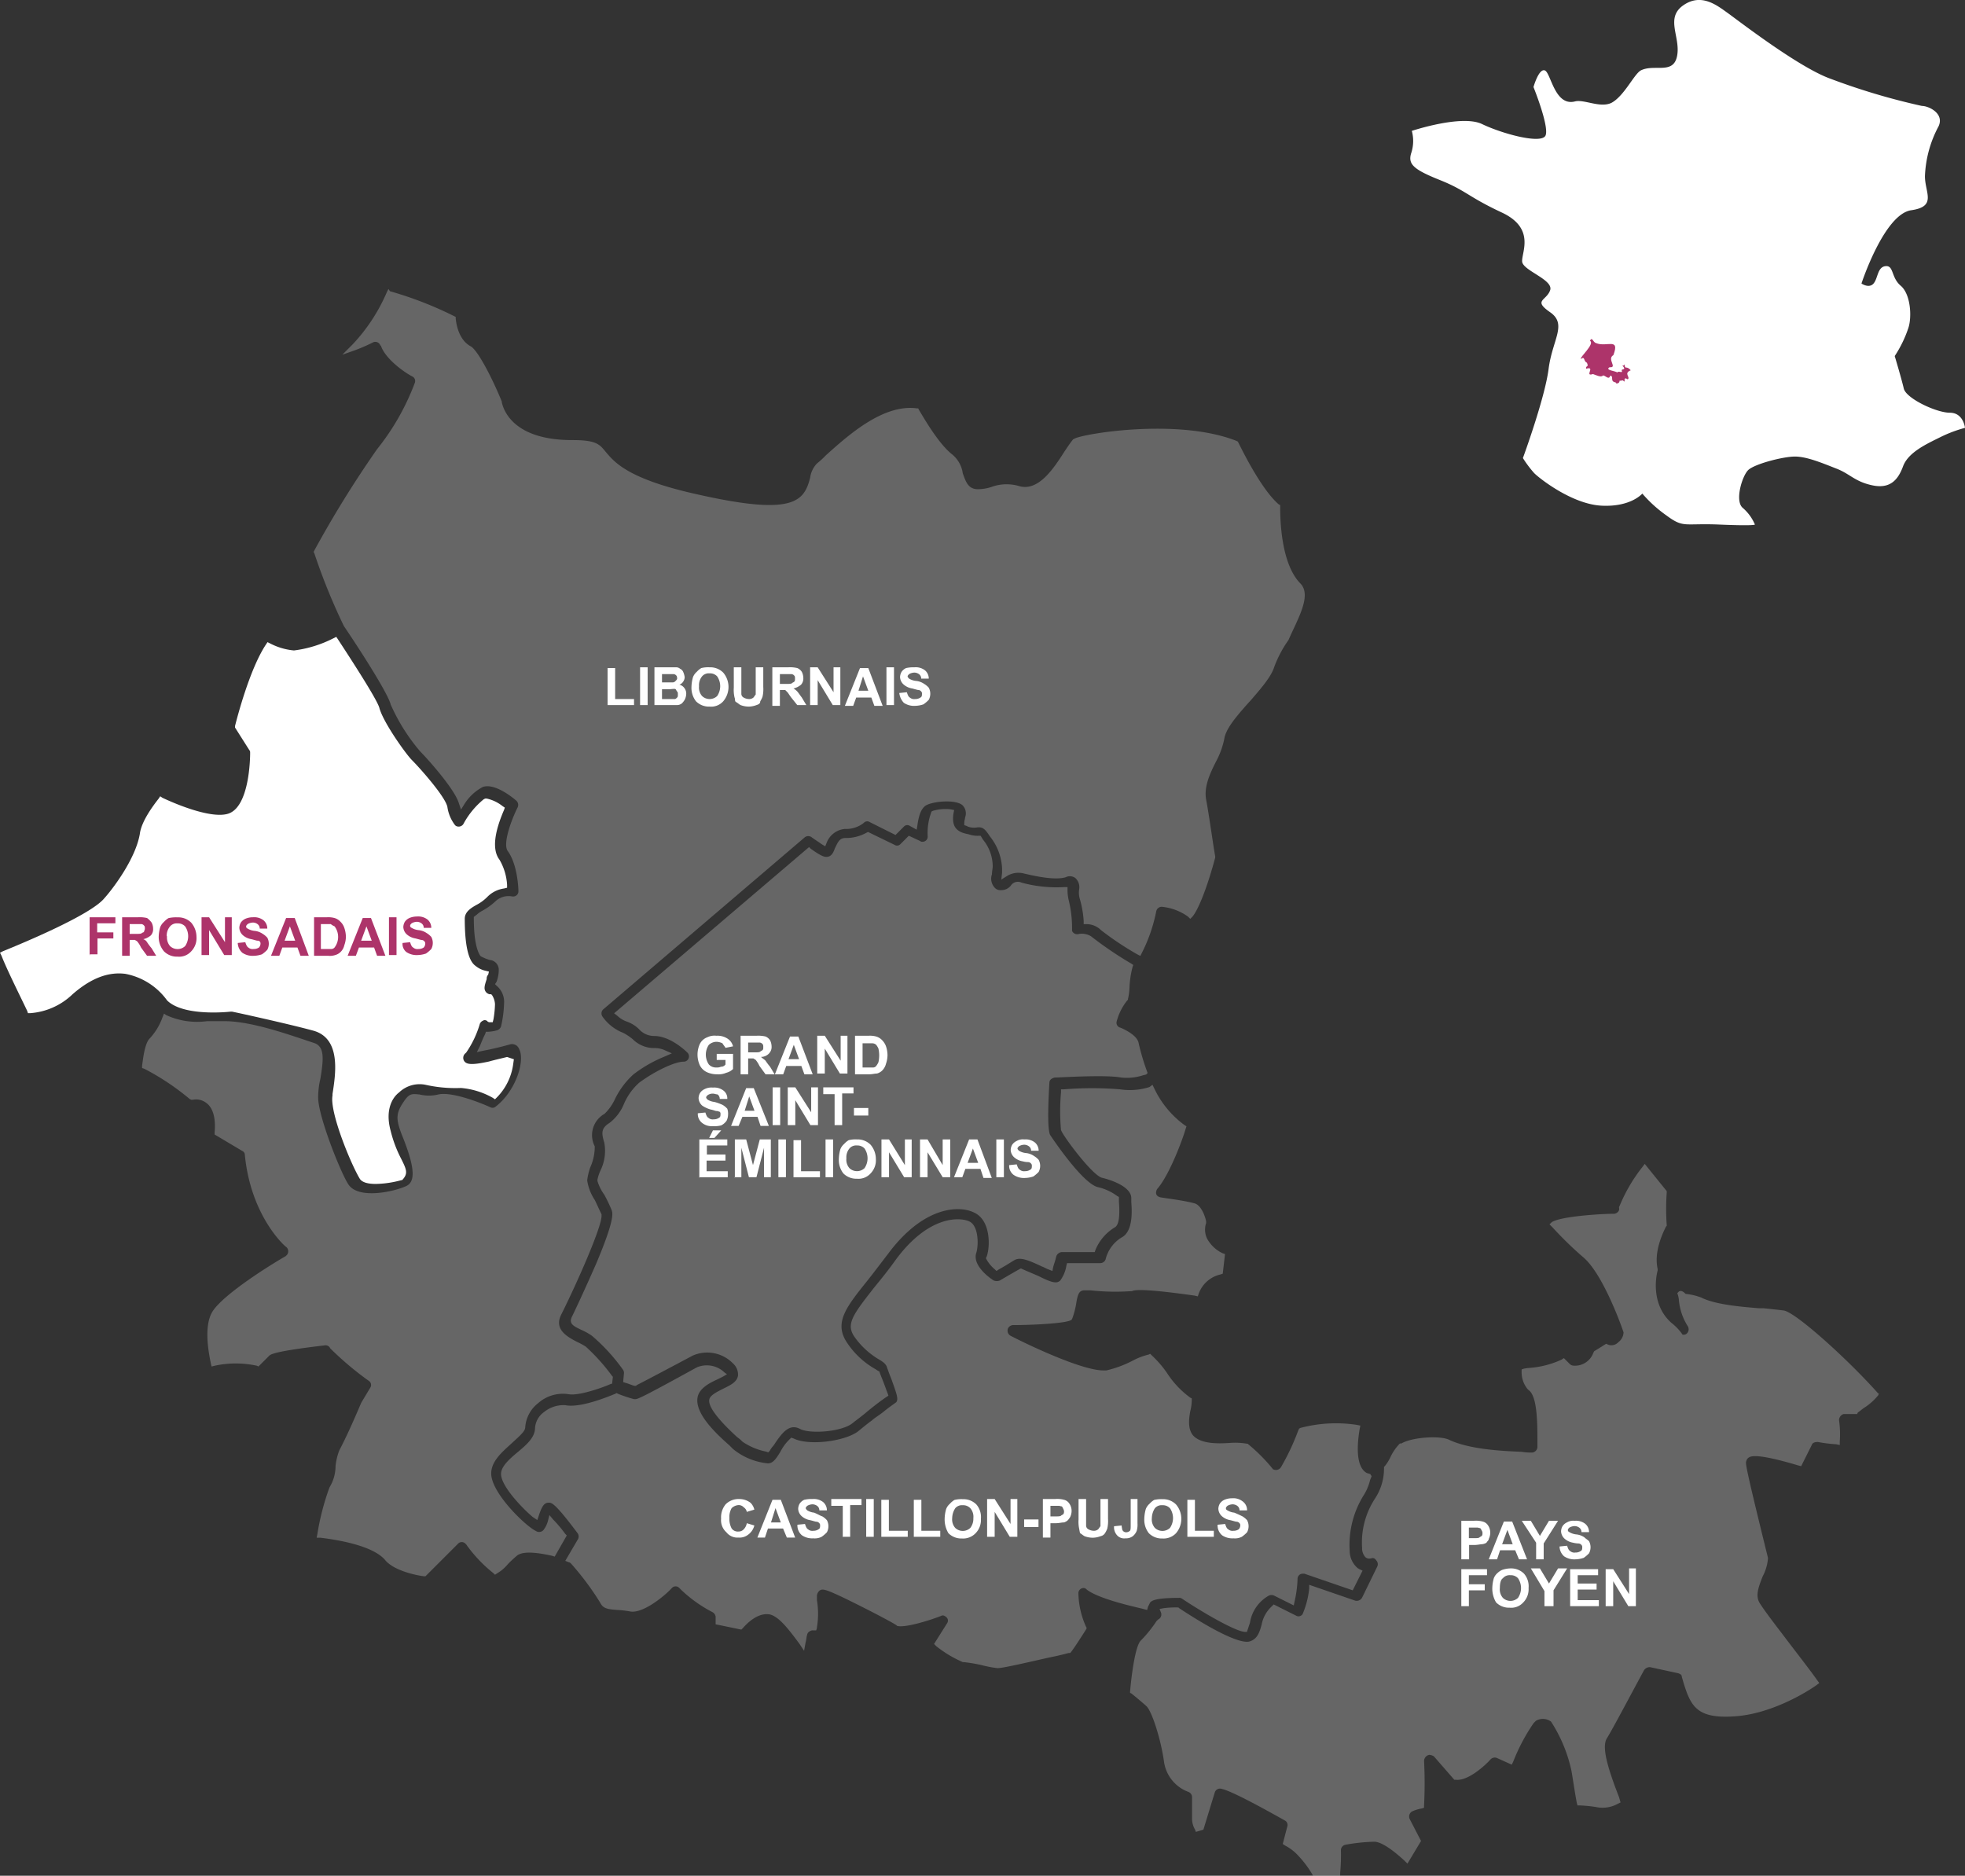 <svg xmlns="http://www.w3.org/2000/svg" viewBox="0 0 260.02 248.23"><rect x="0" y="0" width="260.02" height="248.23" fill="#333333" stroke="none"/><defs><style>.clsmf-1,.clsmf-3{fill:#fff}.clsmf-1,.clsmf-2{isolation:isolate}.clsmf-1{opacity:.25}.clsmf-4{fill:#ad346a}</style></defs><path id="Tracé_11355" data-name="Tracé 11355" class="clsmf-1" d="M172.1 77.24c-2.6-2.6-2.7-8.5-2.7-10.2v-.2l-.2-.1c-2.2-1.9-4.6-6.7-5.3-8.1l-.1-.2-.2-.1c-7.6-3-20-1-21.4-.3l-.2.1c-.4.5-.8 1.1-1.2 1.7-1.4 2.2-3.4 5.2-5.9 4.5a5.86 5.86 0 00-3.7.1 5.66 5.66 0 01-1.8.3c-1.3 0-1.6-1-2-2.1a3.94 3.94 0 00-1.4-2.5c-1.8-1.4-3.8-4.9-4.4-5.9l-.1-.2h-.2c-4.5-.6-9.2 3.7-12 6.2a12 12 0 01-1.2 1.1 3.38 3.38 0 00-.9 1.9c-.8 3.1-2.2 5-14.4 2.3-9.8-2.1-11.5-4.4-12.7-5.8-.8-1-1.3-1.5-4.4-1.5-7.9 0-9.1-4.1-9.3-5v-.1c-1.3-3.2-3.2-6.8-4.1-7.3-1.5-.8-1.9-2.7-2-3.7v-.2l-.2-.1a49 49 0 00-8.5-3.3l-.2-.3-.2.4a23.62 23.62 0 01-4.6 7l-1.3 1.3 1.7-.6a22.88 22.88 0 002.3-1 .71.71 0 011 .3.1.1 0 00.1.1c.6 1.8 3.2 3.6 4.2 4.1a.67.67 0 01.3.8 31.85 31.85 0 01-5 8.8 142.15 142.15 0 00-8.3 13.4l-.1.2.1.2a80.35 80.35 0 003.9 9.6c2.7 4 5.9 9.1 6.2 10.4a25.24 25.24 0 003.9 6.2c.9.9 4.5 4.9 5.1 6.8l.3.9.5-.8a6.36 6.36 0 012.4-2.2c1.5-.5 3.7 1.2 4.4 1.8a.76.76 0 01.2.9c-.9 1.8-2 4.9-1.3 5.8 1.3 1.8 1.4 5 1.4 5.3a.68.68 0 01-.7.7h-.1a2.52 2.52 0 00-2.2.6 8.32 8.32 0 01-1.8 1.3 3 3 0 00-.7.5l-.4.3v.2c0 3.1.5 4.5.9 5a6.12 6.12 0 001.2.5 1.3 1.3 0 011.2 1.3 4.53 4.53 0 01-.3 1.6l-.2.3.2.2a2.8 2.8 0 011 2.4 15.44 15.44 0 01-.4 3 .82.82 0 01-.5.5 5 5 0 01-1.2.2h-.3l-.1.3c-.3.6-.5 1.1-.7 1.6l-.4.8.9-.2c1.1-.2 2.3-.5 3.4-.8a1 1 0 011.3.6c.8 1.5-.4 5.5-3.1 7.6a.62.62 0 01-.7.1c-1.3-.6-5.1-2.1-6.9-1.7a5.28 5.28 0 01-2.5 0c-1-.1-1.3-.1-1.9.7-1.2 1.7-1.3 2.4-.4 4.7 1.7 4.2 1.8 6.1.6 6.7-1.7.8-6.4 1.8-7.7-.2-1-1.5-4-9-4-11.5a10.68 10.68 0 01.3-2.5c.4-2.5.6-4.2-.8-4.7l-.9-.3c-3-1-7.6-2.6-11-2.6h-2.3a9.8 9.8 0 01-5.4-.8l-.3-.2-.2.5a8.11 8.11 0 01-1.7 2.8c-.7.7-.9 3-1 3.6v.3l.3.1a33 33 0 016 4l.2.1h.2a2.24 2.24 0 011.9.5c1.1.9 1.1 2.8 1 3.8v.3l3.7 2.2a.55.55 0 01.3.5c.8 8.2 5.4 12.2 5.5 12.2a.77.77 0 01.1 1l-.2.2c-2.1 1.2-8 4.9-9.6 7.2-1.3 1.9-.6 5.5-.3 7l.1.4.4-.1a13.21 13.21 0 015.6 0l.2.1 1.4-1.4c.2-.2.6-.6 7.4-1.4a.67.67 0 01.7.4 41.47 41.47 0 005.1 4.3.65.65 0 01.2.9l-1.2 2c-.9 2.1-1.8 4.2-2.9 6.3a8 8 0 00-.5 2.1 5.38 5.38 0 01-.8 2.8A33.22 33.22 0 0042 203l-.1.5h.5c1.6.2 6.9.9 8.6 3 1.2 1.4 4.2 2 5.1 2.1h.2l4.3-4.3a.67.67 0 011 0l.1.1a18.48 18.48 0 003.6 3.8l.2.2.3-.2a5.26 5.26 0 001.4-1.2 15.38 15.38 0 011.3-1.2c.5-.3 1.5-.6 4.6.1l.3.1 1.6-2.8-.2-.2a16 16 0 00-1.6-1.9l-.5-.6-.2.8a3.38 3.38 0 01-.6 1.2.77.77 0 01-1 .1c-1.3-.6-5.9-5-5.9-7.6 0-1.6 1.4-2.8 2.6-3.9s1.9-1.7 1.9-2.2a4.44 4.44 0 011.7-3.2 4.94 4.94 0 014-1.2c1.5.3 5.1-1.1 5.5-1.3l.3-.1.1-.9-.1-.1a25.72 25.72 0 00-3.5-3.9 10.91 10.91 0 00-1.1-.6c-1.6-.8-3.1-1.8-2.1-3.7 1.9-3.8 5.3-11.4 5.3-13v-.2c-.3-.6-.6-1.3-.9-1.9a6.4 6.4 0 01-1-2.6 8.47 8.47 0 01.4-1.7 6.6 6.6 0 00.6-2.7v-.1a3.23 3.23 0 011.3-4.3 6.61 6.61 0 001.4-2 10.76 10.76 0 012.4-3.2 17.55 17.55 0 014.2-2.4l.9-.4-.9-.4a3.19 3.19 0 00-1.4-.3 4 4 0 01-2.9-1.2 8.34 8.34 0 00-1.2-.8 6 6 0 01-2.8-2.2.74.74 0 01.1-.9l26.7-22.8a.75.75 0 01.9 0c.4.3.9.6 1.3.9l.5.3.2-.5a2.85 2.85 0 012.4-1.8 3.75 3.75 0 002.5-.8.61.61 0 01.8-.1l3.4 1.7 1.1-1.1a.61.61 0 01.8-.1l.9.5.1-.6c.2-1.5.6-2.4 1.3-2.7 1.1-.5 3.9-.7 4.7.1a1.53 1.53 0 01.3 1.6c0 .2-.1.4-.1.7v.3l.3.1c.1 0 .1.1.2.1a2.46 2.46 0 001.2.1c.8-.1 1.1.3 1.7 1.2a7.28 7.28 0 011.6 4.2v.6l-.1.9.8-.5a2.87 2.87 0 012.2-.3c1.7.4 4.1.9 5.5.5a1.23 1.23 0 011.3.1 1.65 1.65 0 01.5 1.5 2.88 2.88 0 00.1 1.3 13.52 13.52 0 01.5 2.9v.4h.4a2.73 2.73 0 011.9.8 40 40 0 004.8 3.2l.4.2.2-.4a21.08 21.08 0 001.9-5.5.75.75 0 01.7-.6 7.09 7.09 0 013.5 1.3l.3.3.3-.3c.9-1.1 2.1-4.4 3-7.8v-.2c-.2-1-.8-5.4-1.2-7.5-.3-1.7.5-3.4 1.3-5a10.83 10.83 0 001.1-3c.2-1.4 1.7-3.1 3.3-4.9l.1-.1c1.3-1.5 2.8-3.2 3.2-4.5a15.47 15.47 0 011.9-3.6c1.2-2.76 3.1-5.86 1.6-7.46z"/><g class="clsmf-2"><path class="clsmf-3" d="M80.4 93.41v-5h1v4.1h2.5v.8h-3.5zm4.3 0v-5.1h1v5h-1zm1.9-5.1h2.9a.76.76 0 01.5.2.78.78 0 01.4.4 2.54 2.54 0 01.2.7 1.07 1.07 0 01-.2.6 1 1 0 01-.5.4 1.16 1.16 0 01.7.5 1.2 1.2 0 01.2.8 1.85 1.85 0 01-.2.7 2.18 2.18 0 01-.4.5 1.07 1.07 0 01-.6.2h-3zm1 .9v1.1H89a.52.52 0 00.4-.2c.1-.1.2-.2.2-.3s0-.3-.1-.4a.52.52 0 00-.4-.2h-1.5zm0 2v1.3h1.7c.1 0 .2-.1.3-.2s.1-.2.1-.4 0-.3-.1-.4-.1-.2-.2-.3-.5 0-.9 0zm3.9-.3a5.07 5.07 0 01.2-1.3 1.79 1.79 0 01.5-.7 2.65 2.65 0 01.6-.5 3.75 3.75 0 011.1-.1 2.41 2.41 0 011.8.7 2.93 2.93 0 010 3.8 2.14 2.14 0 01-1.8.7 2.41 2.41 0 01-1.8-.7 2.88 2.88 0 01-.6-1.9zm1-.1a1.7 1.7 0 00.4 1.3 1.45 1.45 0 002 0 2.31 2.31 0 000-2.6 1.28 1.28 0 00-1-.4 1.16 1.16 0 00-1 .4 1.84 1.84 0 00-.4 1.3zm4.6-2.5h1v3.5a.55.55 0 00.3.5 1.45 1.45 0 00.7.2.85.85 0 00.6-.2c.1-.1.2-.3.3-.4v-3.6h1v2.6a4.51 4.51 0 01-.1 1.3 3.33 3.33 0 01-.3.6c0 .3-.2.4-.5.5a3 3 0 01-1 .2 3.09 3.09 0 01-1.1-.2c-.2-.1-.4-.3-.6-.4s-.1-.4-.2-.6a4.51 4.51 0 01-.1-1.3zm5.1 5.1v-5.1h2.1a4.12 4.12 0 011.2.1 1.33 1.33 0 01.6.5 1.88 1.88 0 01.2.8 1.22 1.22 0 01-.3.9 2.34 2.34 0 01-1 .5 2.18 2.18 0 01.5.4c.1.1.3.4.6.8l.6 1h-1.2l-.8-1c-.3-.4-.4-.6-.5-.7l-.3-.3h-.7v2.1zm1-2.9h.7c.5 0 .8 0 .9-.1s.2-.1.3-.2.1-.2.1-.4 0-.3-.1-.4a.52.52 0 00-.4-.2h-1.5zm4 2.9v-5.1h1l2.1 3.3v-3.3h.9v5h-1l-2-3.3v3.3h-1zm9.6 0h-1.1l-.4-1.1h-2l-.4 1.1h-1.1l2-5h1.1zm-1.9-2l-.7-1.9-.6 1.9zm2.4 2v-5.1h1v5h-1zm1.7-1.7l1-.1c.1.3.2.6.4.7a.84.84 0 00.7.2 1.17 1.17 0 00.7-.2c.2-.1.2-.3.2-.5a.37.37 0 00-.1-.3.52.52 0 00-.4-.2c-.1 0-.4-.1-.8-.2a2.26 2.26 0 01-1.1-.5 1.39 1.39 0 01-.5-1 1.45 1.45 0 01.2-.7 1.47 1.47 0 01.6-.5 4.48 4.48 0 011.1-.1 2 2 0 011.4.4 1.43 1.43 0 01.5 1.1h-1a.71.71 0 00-.3-.6 1.07 1.07 0 00-.6-.2 1.45 1.45 0 00-.7.2c-.1.1-.2.2-.2.3s.1.2.2.3a2.19 2.19 0 00.9.3 2.3 2.3 0 011.1.4 2.65 2.65 0 01.6.5 1.7 1.7 0 010 1.6 4.35 4.35 0 01-.7.6 3.59 3.59 0 01-1.1.2 2.41 2.41 0 01-1.5-.4 2.26 2.26 0 01-.6-1.3z"/></g><path id="Tracé_11356" data-name="Tracé 11356" class="clsmf-3" d="M67.1 139.88c-.8.2-1.7.4-2.4.6-2.3.5-3 .4-3.3-.1a.78.78 0 01.2-1l.1-.1a13.26 13.26 0 001.8-3.8.78.78 0 01.4-.4.45.45 0 01.5 0 .1.1 0 01.1.1l.2.1h.5l.1-.4a13.55 13.55 0 00.2-2 2.45 2.45 0 00-.4-1.2l-.1-.1h-.2a.85.85 0 01-.5-.3c-.3-.4-.2-.8.1-1.7v-.1a.76.76 0 01.2-.5l.1-.4-.4-.1a3.1 3.1 0 01-1.3-.6c-.4-.3-1.5-1-1.5-6.3 0-.9.8-1.4 1.5-1.8a5.83 5.83 0 001.5-1.1 3.86 3.86 0 012.2-1.1l.4-.1v-.4a7.49 7.49 0 00-1-3.3c-1-1.3-.7-3.6.6-6.6l.1-.3-.3-.2a5.12 5.12 0 00-2.1-1h-.2l-.2.1a10.87 10.87 0 00-2.7 3.3.75.75 0 01-1 .2l-.1-.1a5.13 5.13 0 01-1-2.4c-.3-1.4-3.7-5.2-4.7-6.2-.8-.8-3.8-5-4.3-6.9-.3-1.1-3.6-6.2-5.5-9.1l-.2-.3-.4.2a15.72 15.72 0 01-5.2 1.6 8.51 8.51 0 01-3.1-.9l-.4-.2-.2.3c-2.2 3.3-3.9 10-4.1 10.8v.2l1.9 3c.1.1.1.2.1.4 0 .7-.1 7.1-2.9 8-2.2.7-6.8-1.2-8.7-2.1l-.3-.2-.2.3c-.7.9-2.3 3-2.5 4.7-.6 3.4-3.7 7.4-4.7 8.5-1.8 2.2-10.7 5.9-13.4 7l-.4.2.2.4c.7 1.8 2.3 5 3.4 7.3l.1.3H4a9 9 0 005.6-2.5c2.4-2.1 4.7-3 7-2.7a8.82 8.82 0 015.5 3.5l.1.1c2.3 2.1 8.3 1.4 8.3 1.4h.2c.1 0 7.4 1.6 10.7 2.5 3.8 1 3 5.8 2.6 8.4v.2c-.4 2.2 2.4 9 3.6 11 .3.5 1.1.7 2.1.7a13.32 13.32 0 003.4-.5h.1l.1-.1c.7-.8.5-1.3-.2-2.7a16.57 16.57 0 01-1.4-3.7c-.8-2.9.3-4.5 1.1-5.1a3.92 3.92 0 013.6-1 17.91 17.91 0 004.6.4 10.31 10.31 0 014.2 1.3l.3.2.2-.2a7.72 7.72 0 002.2-4.4l.1-.7z"/><g class="clsmf-2"><path class="clsmf-4" d="M11.86 126.49v-5.1h3.41v.8h-2.41v1.2H15v.8h-2.1v2.1h-1zm4.3 0v-5.1h2.1a4.12 4.12 0 011.2.1 2.84 2.84 0 01.6.6 1.75 1.75 0 01.2.8 1.22 1.22 0 01-.3.9 2.34 2.34 0 01-1 .5.92.92 0 01.5.4 8 8 0 00.6.8l.61 1h-1.21l-.8-1.1a3.4 3.4 0 00-.5-.8c-.1-.1-.19-.1-.29-.2h-.71v2.1zm1-2.9h.7c.5 0 .8 0 .9-.1s.3-.1.3-.2.11-.2.11-.4 0-.3-.11-.4a.49.49 0 00-.4-.2h-1.5zM21 124a5.07 5.07 0 01.2-1.3 1.79 1.79 0 01.5-.7 2.65 2.65 0 01.6-.5 4.52 4.52 0 011.2-.1 2.41 2.41 0 011.8.7 2.94 2.94 0 01.7 1.9 2.49 2.49 0 01-.7 1.9 2.13 2.13 0 01-1.8.7 2.41 2.41 0 01-1.8-.7 2.94 2.94 0 01-.7-1.9zm1.1-.1a1.74 1.74 0 00.4 1.3 1.45 1.45 0 002 0 2.31 2.31 0 000-2.6 1.28 1.28 0 00-1-.4 1.16 1.16 0 00-1 .4 1.89 1.89 0 00-.44 1.29zm4.57 2.59v-5.1h1l2.1 3.3v-3.3h.9v5h-1l-2-3.3v3.3h-1zm4.79-1.7l1-.1c.1.3.21.6.4.7a.84.84 0 00.7.2 1.2 1.2 0 00.71-.2.76.76 0 00.2-.5.37.37 0 00-.1-.3.38.38 0 00-.31-.1c-.1 0-.39-.1-.79-.2a2.26 2.26 0 01-1.1-.5 1.39 1.39 0 01-.5-1 1.45 1.45 0 01.2-.7 1.47 1.47 0 01.6-.5 2.46 2.46 0 011-.2 2 2 0 011.4.4 1.43 1.43 0 01.5 1.1h-1a.71.71 0 00-.3-.6 1 1 0 00-.6-.2 1.48 1.48 0 00-.7.2c-.1.1-.2.2-.2.3s0 .2.2.3a2.19 2.19 0 00.9.3 2.3 2.3 0 011.1.4 2.65 2.65 0 01.6.5 1.7 1.7 0 010 1.6 4.35 4.35 0 01-.7.6 3.59 3.59 0 01-1.1.2 2.41 2.41 0 01-1.5-.4 1.82 1.82 0 01-.61-1.3zm9.4 1.7h-1.1l-.4-1.1h-2l-.4 1.1h-1.1l2-5H39zm-1.8-2l-.7-1.9-.7 1.9zm2.4-3.1h1.81a3.08 3.08 0 011 .1 1.74 1.74 0 01.79.5 2 2 0 01.5.8 3.7 3.7 0 01.21 1.2 3.31 3.31 0 01-.21 1.1 1.77 1.77 0 01-.5.9 1.61 1.61 0 01-.7.4 2.22 2.22 0 01-.9.1h-1.9v-5.1zm1 .9v3.3h1.4a.56.56 0 00.41-.2 2.31 2.31 0 000-2.8 1.82 1.82 0 01-.5-.3h-1.31zm8.54 4.2h-1.1l-.4-1.1h-2l-.41 1.1H46l2-5h1.09zm-1.81-2l-.7-1.9-.7 1.9zm2.28 2v-5.1h1v5h-1zm1.8-1.7l1-.1c.09.3.2.6.4.7a.84.84 0 00.7.2 1.17 1.17 0 00.7-.2.76.76 0 00.2-.5.37.37 0 00-.1-.3.52.52 0 00-.4-.2c-.1 0-.4-.1-.8-.2a2.26 2.26 0 01-1.1-.5 1.39 1.39 0 01-.5-1 1.45 1.45 0 01.2-.7 1.47 1.47 0 01.6-.5 2.51 2.51 0 011-.2 2 2 0 011.4.4 1.43 1.43 0 01.5 1.1h-1a.71.71 0 00-.3-.6 1.07 1.07 0 00-.6-.2 1.45 1.45 0 00-.7.2c-.1.1-.2.2-.2.3s0 .2.2.3a2.19 2.19 0 00.9.3 2.3 2.3 0 011.1.4 2.65 2.65 0 01.6.5 1.7 1.7 0 010 1.6 4.35 4.35 0 01-.7.6 3.59 3.59 0 01-1.1.2 2.41 2.41 0 01-1.5-.4 1.36 1.36 0 01-.5-1.2z"/></g><path id="Tracé_11357" data-name="Tracé 11357" class="clsmf-1" d="M151.86 142a30.38 30.38 0 01-1.2-4c-.2-1-1.9-1.8-2.4-2a.66.66 0 01-.5-.8 7.39 7.39 0 011.4-2.8l.1-.1v-.1a7.72 7.72 0 00.2-1.5 12.59 12.59 0 01.4-2.7l.1-.3-.3-.2a49.3 49.3 0 01-5.3-3.6 2.32 2.32 0 00-1.6-.3.75.75 0 01-.9-.4v-.2a15.53 15.53 0 00-.4-3.7 5.9 5.9 0 01-.2-1.4v-.5h-.5a17.53 17.53 0 01-5.6-.6 1.11 1.11 0 00-1.4.4 1.61 1.61 0 01-1.3.6 1 1 0 01-.9-.4 1.75 1.75 0 01-.3-1.7c0-.4.1-.7.1-1.1a5.6 5.6 0 00-1.3-3.5l-.3-.5h-.2a3.4 3.4 0 01-1.4-.2c-1.8-.3-2.2-1.2-2-2.7l.1-.5-.5-.1a5.83 5.83 0 00-2.3.2l-.2.1-.1.3a7.77 7.77 0 00-.4 3 .68.68 0 01-.7.7.37.37 0 01-.3-.1l-1.5-.7-1.1 1.1a.61.61 0 01-.8.1l-3.5-1.7-.2.1a5.55 5.55 0 01-2.8.7c-.8 0-1 .6-1.4 1.4-.2.6-.5 1.1-1.1 1.1-.2 0-.6 0-2.1-1.1l-.2-.2-25.8 22 .4.3a3.53 3.53 0 001.3.8 4.35 4.35 0 011.6 1 2.66 2.66 0 002 .9c2.2 0 4.3 2.1 4.4 2.2a.7.7 0 01-.5 1.2c-1.2 0-3.9 1.3-5.9 2.8a8 8 0 00-2 2.8 6 6 0 01-1.9 2.5c-1.1.7-1.1 1.3-.7 2.6a5.91 5.91 0 01-.5 3.7 5.64 5.64 0 00-.4 1.2v.2a6.08 6.08 0 00.9 1.8 20 20 0 011 2.1c.1.4.4 1.2-2.1 7.1-1.4 3.2-2.9 6.4-3.2 7-.4.9.2 1.2 1.5 1.8a7.46 7.46 0 011.2.7 24.91 24.91 0 014.1 4.5.75.75 0 01.1.5l-.1 1.1.3.1c.4.1.8.3 1.2.4h.2l.1-.1c1-.5 4.4-2.3 7.4-3.9a4.76 4.76 0 015.3 1 2 2 0 01.7 1.6c-.1.9-1 1.3-2 1.8s-1.7.9-1.8 1.4.1 1.7 3.7 5a4.35 4.35 0 01.7.6 8.52 8.52 0 003.1 1.3l.3.1.2-.2a3 3 0 01.5-.7c1-1.5 2-3 3.5-2.2 1.3.7 5.6.4 7-.8.5-.4 1.2-.9 1.9-1.5 1.1-.9 1.9-1.5 2.5-1.9l.3-.2-.1-.3c-.2-.5-.4-1.1-.6-1.6s-.4-1-.5-1.3l-.2-.1-.3-.2a10.94 10.94 0 01-3.7-3.4c-1.9-2.7-.2-4.8 2.6-8.3.8-1 1.7-2.2 2.7-3.5 4.8-6.5 9.6-6.5 11.5-5.5 2.1 1 2.1 4.4 1.6 5.8l-.1.2.1.2a4.73 4.73 0 001.1 1.3l.2.2.3-.2c1.1-.6 1.8-1.1 2.2-1.3.7-.3 1.6 0 3.5.9.3.1.6.3.9.4l.5.2.1-.5c.1-.4.3-.9.4-1.4a.86.86 0 01.7-.6h4.4l.1-.3a6.29 6.29 0 012.6-3c.3-.2.7-.8.5-3.4v-.6l-.2-.1a6.82 6.82 0 00-2.6-1.2c-2-.5-5.9-6.3-6.3-6.9-.2-.4-.4-1.8-.1-6.9 0-.4.3-.6.7-.7.7 0 6.7-.4 8.8 0a7 7 0 002.9-.3l.4-.1z"/><g class="clsmf-2"><path class="clsmf-3" d="M94.84 140.27v-.8H97v2a1.93 1.93 0 01-.9.5 2.54 2.54 0 01-1.2.2 3.19 3.19 0 01-1.4-.3 2 2 0 01-.9-.9 3.42 3.42 0 010-2.8 1.79 1.79 0 011-.9 2.17 2.17 0 011.2-.2 2.41 2.41 0 011.5.4 1.69 1.69 0 01.7 1l-1 .2c-.1-.2-.3-.4-.4-.6a1.88 1.88 0 00-.8-.2 1.53 1.53 0 00-1 .4 2.31 2.31 0 000 2.6 1.28 1.28 0 001 .4 1.27 1.27 0 00.6-.1.71.71 0 00.6-.3v-.6zm3.16 1.9v-5.1h2.1a4.12 4.12 0 011.2.1 1.33 1.33 0 01.6.5 1.88 1.88 0 01.2.8 1.22 1.22 0 01-.3.9 1.43 1.43 0 01-1.1.5c.2.2.4.3.6.5a8 8 0 00.6.8l.6 1h-1.2l-.8-1.1a3.78 3.78 0 00-.5-.8c-.1-.1-.2-.1-.3-.2H99v2.1zm1-2.9h.7c.5 0 .8 0 .9-.1s.2-.1.3-.2.1-.2.1-.4 0-.3-.1-.4a.52.52 0 00-.4-.2H99zm8.54 2.9h-1.1l-.4-1.1h-2l-.4 1.1h-1.1l2-5h1.1zm-1.8-2l-.7-1.9-.7 1.9zm2.4 2v-5.1h1l2.1 3.3v-3.3h.9v5h-1l-2-3.3v3.3h-1zm5-5.1h1.8a3.08 3.08 0 011 .1 1.77 1.77 0 01.8.5 2.18 2.18 0 01.5.8 3.73 3.73 0 01.2 1.2 3.59 3.59 0 01-.2 1.1 1.93 1.93 0 01-.5.9 1.61 1.61 0 01-.7.4c-.3 0-.6.1-1 .1h-1.9zm1 .9v3.3h1.4a.52.52 0 00.4-.2 2.19 2.19 0 00.3-.5 4.1 4.1 0 000-1.8 2.19 2.19 0 00-.3-.5.76.76 0 00-.5-.2h-1.3z"/></g><g class="clsmf-2"><path class="clsmf-3" d="M92.34 147.33l1-.1c.1.3.2.6.4.7a.84.84 0 00.7.2 1.17 1.17 0 00.7-.2c.2-.1.2-.3.2-.5a.37.37 0 00-.1-.3c-.1 0-.2-.1-.4-.1s-.3-.1-.8-.2a3.83 3.83 0 01-1.1-.5 1.39 1.39 0 01-.5-1 1.45 1.45 0 01.2-.7 1.47 1.47 0 01.6-.5 2 2 0 011.1-.2 2 2 0 011.4.4 1.29 1.29 0 01.5 1.1h-1a.71.71 0 00-.3-.6c-.2 0-.4-.1-.6-.1a1.17 1.17 0 00-.7.2c-.1.1-.2.2-.2.3s.1.2.2.3a2.19 2.19 0 00.9.3 6.6 6.6 0 011.1.4 2.65 2.65 0 01.6.5 2 2 0 01.1.8 1.88 1.88 0 01-.2.8 2 2 0 01-.7.6 3.42 3.42 0 01-1.1.1 2 2 0 01-1.4-.4 1.49 1.49 0 01-.6-1.3zm9.4 1.67h-1.1l-.4-1.2h-2l-.5 1.2h-1l2-5h1zm-1.9-2l-.7-1.9-.6 1.9zm2.4 2v-5.1h1v5h-1zm2 0v-5.1h1l2.1 3.3v-3.3h.9v5h-1l-2-3.3v3.3h-1zm6.2 0v-4.2h-1.5v-.9h4v.8h-1.5v4.2h-1zm2.56-1.37v-1h1.9v1z"/></g><g class="clsmf-2"><path class="clsmf-3" d="M92.54 155.89v-5.1h3.7v.8h-2.7v1.2H96v.8h-2.5V155h2.8v.8h-3.8zm1.3-5.3l.5-1h1.1l-.9 1zm3.4 5.3v-5.1h1.5l.9 3.4.9-3.4H102v5h-.9v-3.9l-1 3.9h-1l-1-3.9v3.9h-.9zm5.76 0v-5.1h1v5h-1zm2 0v-5h1V155h2.5v.8H105zm4.24 0v-5.1h1v5h-1zm1.76-2.5a5.07 5.07 0 01.2-1.3 1.79 1.79 0 01.5-.7 2.65 2.65 0 01.6-.5 3.75 3.75 0 011.1-.1 2.41 2.41 0 011.8.7 2.94 2.94 0 01.7 1.9 2.49 2.49 0 01-.7 1.9 2.14 2.14 0 01-1.8.7 2.41 2.41 0 01-1.8-.7 2.88 2.88 0 01-.6-1.9zm1-.1a1.7 1.7 0 00.4 1.3 1.45 1.45 0 002 0 2.31 2.31 0 000-2.6 1.28 1.28 0 00-1-.4 1.16 1.16 0 00-1 .4 1.84 1.84 0 00-.4 1.3zm4.64 2.6v-5.1h1l2.1 3.4v-3.4h.9v5h-1l-2-3.3v3.3h-1zm5.1 0v-5.1h1l2 3.4v-3.4h1v5h-1l-2-3.3v3.3h-1zm9.5 0h-1.1l-.4-1.2h-2l-.4 1.1h-1.1l2-5h1.1zm-1.8-2l-.7-1.9-.7 1.9zm2.4 2v-5.1h1v5h-1zm1.7-1.7l1-.1c.1.3.2.6.4.7a.84.84 0 00.7.2 1.17 1.17 0 00.7-.2c.2-.1.2-.3.2-.5a.37.37 0 00-.1-.3.52.52 0 00-.4-.2 2.64 2.64 0 01-.7-.1 2.26 2.26 0 01-1.1-.5 1.39 1.39 0 01-.5-1 1.45 1.45 0 01.2-.7 1.47 1.47 0 01.6-.5 1.64 1.64 0 011-.2 2 2 0 011.4.4 1.43 1.43 0 01.5 1.1h-1a.71.71 0 00-.3-.6 1.07 1.07 0 00-.6-.2 1.45 1.45 0 00-.7.2c-.1.1-.2.2-.2.3s.1.2.2.3a2.19 2.19 0 00.9.3 2.3 2.3 0 011.1.4 2.65 2.65 0 01.6.5 1.7 1.7 0 010 1.6 4.35 4.35 0 01-.7.6 3.59 3.59 0 01-1.1.2 2.41 2.41 0 01-1.5-.4 1.49 1.49 0 01-.6-1.3z"/></g><path id="Tracé_11358" data-name="Tracé 11358" class="clsmf-1" d="M181.31 195.06c-.1 0-.3-.1-.4-.1-1.6-.8-1.3-4-1-5.8l.1-.5-.5-.1a18.42 18.42 0 00-7.4.4l-.2.1-.1.2a31.16 31.16 0 01-2.3 4.9.78.78 0 01-1 .3c-.1 0-.1-.1-.2-.2a22.7 22.7 0 00-3.1-3.1l-.1-.1H165a9.06 9.06 0 00-2.3-.1c-1.6.1-3.4.1-4.5-.7s-.9-2.4-.7-3.5a5.9 5.9 0 00.2-1.4v-.3l-.2-.1a12.19 12.19 0 01-3.1-3.3 14.34 14.34 0 00-2-2.3l-.2-.2-.2.1a9 9 0 00-2.1.8 14.76 14.76 0 01-3.5 1.3h-.4c-2.9 0-10.2-3.5-12.3-4.6a.78.78 0 01-.3-1 .82.82 0 01.6-.4c2.5 0 6.6-.2 7.6-.6l.2-.1.1-.2a10.55 10.55 0 00.5-1.9c.2-1.3.4-1.8 1.1-1.8h.8a29.9 29.9 0 005.5.1c.4-.2 1.9-.3 8.3.6l.4.1.1-.3a4 4 0 012.9-2.6l.3-.1.3-2.6-.3-.1a4.51 4.51 0 01-2.1-2 2.77 2.77 0 01-.1-2v-.2c0-.2-.5-2.1-1.5-2.4-1.4-.4-4-.7-4.5-.8s-.7-.4-.6-.8a.76.76 0 01.2-.4c1.6-1.9 3.3-6.5 3.7-7.9l.1-.3-.3-.2a12.75 12.75 0 01-4-4.9l-.2-.4-.4.3a8.64 8.64 0 01-3.9.3 45.7 45.7 0 00-7.4 0h-.4v.4a27.83 27.83 0 000 5l.1.2c.5 1 4 5.7 5.3 6.1.9.2 3.9 1.1 3.9 2.7v.5c.1 1.3.2 3.7-1.1 4.6a4.69 4.69 0 00-2.3 3 .75.75 0 01-.7.5h-4.4l-.1.4a4.55 4.55 0 01-.8 1.9c-.5.5-1.3.2-2.9-.6l-2.1-.9-.2-.1-.2.1c-.9.5-2.6 1.5-2.6 1.5a1.1 1.1 0 01-.8 0c-.5-.3-2.9-2-2.3-3.7.3-1 .3-3.5-.9-4.1s-5.4-.9-9.8 5.1c-1 1.4-1.9 2.5-2.8 3.6-2.9 3.7-3.8 4.9-2.6 6.6a10.49 10.49 0 003.3 3c.5.3.9.6 1 1.1.1.2.2.6.5 1.3.8 2.2 1 2.8.7 3.2-.1.1-1 .7-1.6 1.2s-1.3.9-1.6 1.2c-.7.5-1.4 1.1-1.9 1.5-1.8 1.3-6.5 1.9-8.5.9l-.3-.1-.2.2a6.1 6.1 0 00-1.2 1.6c-.6 1-1 1.6-1.7 1.6a8.57 8.57 0 01-4.6-1.9l-.5-.5c-2.4-2.1-4.5-4.4-4.2-6.3.2-1.2 1.5-1.9 2.6-2.4l.8-.4.5-.3-.3-.2a3.38 3.38 0 00-3.7-.7c-6.9 3.8-7.8 4.2-8.1 4.2h-.2a17.23 17.23 0 01-2.1-.7l-.2-.1-.2.1c-1 .4-4.6 1.9-6.6 1.5a4.1 4.1 0 00-2.8.9 2.84 2.84 0 00-1.2 2.1c0 1.3-1.2 2.3-2.4 3.3s-2.1 1.9-2.1 2.8c0 1.7 3.1 4.8 4.2 5.7l.6.4.2-.6c.4-1.2.7-1.7 1.3-1.7.4 0 .8 0 3.8 4a.75.75 0 01.1.8l-1.7 2.9.5.2c.1 0 .2.1.3.2a37.51 37.51 0 013.8 5.1c.4.8.9.9 2.3 1a12.77 12.77 0 011.7.2c1.7.3 4.6-2.1 5.5-3.1a.67.67 0 011 0l.1.1.1.1a17.86 17.86 0 004.2 3 .82.82 0 01.4.6v1l3.4.7.2-.2c.7-.8 2.1-2.1 3.6-1.8 1.2.3 2.5 2 3.9 3.9l.6.9.2-1.1c.1-.3.1-.7.2-1a.66.66 0 01.4-.5.6.6 0 01.4-.1h.4l.1-.3v-.1a10.88 10.88 0 000-3.6v-.6a1 1 0 01.4-.7c.4-.2.6-.3 5 1.9 2 1 4.3 2.2 5.1 2.7l.1.1c.9.3 4-.6 5.8-1.3a.45.45 0 01.5 0 .78.78 0 01.4.4.66.66 0 01-.1.6l-1.7 2.7.3.3a15.49 15.49 0 003.5 2.1h.1a20 20 0 012.4.4 15.52 15.52 0 002.1.4c.7 0 3.7-.7 6.8-1.4 1.5-.3 2.2-.5 2.6-.6h.2l.1-.1c.4-.5 1.3-1.9 2-3l.1-.2-.1-.2a11.29 11.29 0 01-1-4.4.68.68 0 01.7-.7.52.52 0 01.4.2c1.8 1.4 7.4 2.5 7.6 2.6l.4.1.1-.4.3-.6c.2-.2.6-.6 3.8-.6a.6.6 0 01.4.1c2.7 1.8 7 4.3 8.3 4.4h.3l.1-.3.3-.9a5 5 0 012.5-3.6.85.85 0 01.7 0l2.6 1.3.1-.5a15.44 15.44 0 00.4-3 .68.68 0 01.7-.7h.2l6.4 2.2 1.3-2.6-.4-.2c-.1 0-.1-.1-.2-.1a3 3 0 01-1.1-2.3 12.43 12.43 0 011.8-7.3 6.67 6.67 0 00.9-2.1l.2-.5z"/><g class="clsmf-2"><path class="clsmf-3" d="M98.82 201.58l1 .3a2.14 2.14 0 01-.8 1.2 1.84 1.84 0 01-1.3.4 1.86 1.86 0 01-1.6-.7 2.14 2.14 0 01-.7-1.8 2.71 2.71 0 01.6-1.9 2.41 2.41 0 011.8-.7 2.46 2.46 0 011.5.5 1.93 1.93 0 01.5.9l-1 .3a.92.92 0 00-.4-.6.91.91 0 00-.7-.3 1.49 1.49 0 00-.9.4 2.27 2.27 0 00-.3 1.3 2.65 2.65 0 00.3 1.4 1 1 0 00.9.4.91.91 0 00.7-.3 1.51 1.51 0 00.4-.8zm6.4 1.9h-1.1l-.5-1.2h-2l-.4 1.2h-1l2-5h1.1zm-1.9-2l-.7-1.9-.6 1.9zm2.2.3l1-.1c.1.3.2.6.4.7a.84.84 0 00.7.2 1.17 1.17 0 00.7-.2c.2-.1.2-.3.2-.5a.37.37 0 00-.1-.3.52.52 0 00-.4-.2c-.1 0-.4-.1-.8-.2a2.26 2.26 0 01-1.1-.5 1.39 1.39 0 01-.5-1 1.45 1.45 0 01.2-.7 1.47 1.47 0 01.6-.5 4.1 4.1 0 011.1-.1 2 2 0 011.4.4 1.43 1.43 0 01.5 1.1h-1a.71.71 0 00-.3-.6 1.07 1.07 0 00-.6-.2 1.45 1.45 0 00-.7.2c-.1.1-.2.2-.2.3s.1.2.2.3a2.19 2.19 0 00.9.3c.5.2.8.4 1.1.5a2.65 2.65 0 01.6.5 1.7 1.7 0 010 1.6 4.35 4.35 0 01-.7.6 2 2 0 01-1.1.2 2.41 2.41 0 01-1.5-.4 1.68 1.68 0 01-.6-1.4zm6 1.7v-4.2H110v-.9h4v.8h-1.5v4.2h-1zm3.1 0v-5.1h1v5h-1zm2 0v-5h1v4.1h2.5v.8h-3.5zm4.3 0v-5h1v4.1h2.5v.8h-3.5zM125 201a5.07 5.07 0 01.2-1.3 1.79 1.79 0 01.5-.7 2.65 2.65 0 01.6-.5 3.75 3.75 0 011.1-.1 2.41 2.41 0 011.8.7 2.55 2.55 0 01.6 1.9 2.49 2.49 0 01-.7 1.9 2.27 2.27 0 01-1.8.7 2.41 2.41 0 01-1.8-.7 3.56 3.56 0 01-.5-1.9zm1-.1a1.7 1.7 0 00.4 1.3 1.45 1.45 0 002 0 2 2 0 00.4-1.3 1.7 1.7 0 00-.4-1.3 1.28 1.28 0 00-1-.4 1.16 1.16 0 00-1 .4 2.5 2.5 0 00-.4 1.28zm4.62 2.58v-5.1h1l2.1 3.3v-3.3h.9v5h-1l-2-3.3v3.3h-1zm4.9-1.4v-1h1.9v1zm2.48 1.4v-5.1h1.6a3.45 3.45 0 011.2.1 1.16 1.16 0 01.7.5 1.69 1.69 0 01.3 1 1.88 1.88 0 01-.2.8 2.18 2.18 0 01-.4.5c-.2.1-.3.2-.5.2s-.6.1-1 .1h-.7v1.9zm1-4.2v1.4h.6c.4 0 .7 0 .8-.1s.2-.1.3-.2.1-.3.1-.4-.1-.3-.2-.5-.2-.1-.4-.2H139zm3.72-.9h1v3.5a.55.55 0 00.3.5 1.45 1.45 0 00.7.2.85.85 0 00.6-.2c.1-.1.2-.3.3-.4v-3.6h1V201a4.51 4.51 0 01-.1 1.3 3.33 3.33 0 01-.3.6.92.92 0 01-.6.4 3 3 0 01-1 .2 3.09 3.09 0 01-1.1-.2c-.2-.1-.4-.3-.6-.4a4.33 4.33 0 01-.1-.5 4.51 4.51 0 01-.1-1.3zm6.8 0h1v3.2a3.08 3.08 0 01-.1 1 1.79 1.79 0 01-.5.7 1.49 1.49 0 01-1 .3 1.25 1.25 0 01-1.1-.4 1.59 1.59 0 01-.4-1.2l1-.1a3.54 3.54 0 00.1.6.55.55 0 00.5.3.76.76 0 00.5-.2c.1-.1.1-.4.1-.8v-3.4zm1.9 2.62a5.07 5.07 0 01.2-1.3 1.79 1.79 0 01.5-.7 2.65 2.65 0 01.6-.5 4.1 4.1 0 011.1-.1 2.41 2.41 0 011.8.7 2.93 2.93 0 010 3.8 2.27 2.27 0 01-1.8.7 2.41 2.41 0 01-1.8-.7 2.88 2.88 0 01-.6-1.9zm1-.1a1.7 1.7 0 00.4 1.3 1.45 1.45 0 002 0 2.31 2.31 0 000-2.6 1.28 1.28 0 00-1-.4 1.16 1.16 0 00-1 .4 2.5 2.5 0 00-.4 1.28zm4.7 2.58v-5h1v4.1h2.5v.8h-3.5zm4-1.7l1-.1c.1.3.2.6.4.7a.84.84 0 00.7.2 1.17 1.17 0 00.7-.2.76.76 0 00.2-.5.37.37 0 00-.1-.3.52.52 0 00-.4-.2c-.1 0-.4-.1-.8-.2a2.26 2.26 0 01-1.1-.5 1.39 1.39 0 01-.5-1 1.45 1.45 0 01.2-.7 1.47 1.47 0 01.6-.5 2.51 2.51 0 011-.2 2 2 0 011.4.4 1.43 1.43 0 01.6 1.2h-1a.71.71 0 00-.3-.6 1.07 1.07 0 00-.6-.2 1.45 1.45 0 00-.7.2c-.1.1-.2.2-.2.3s0 .2.2.3a2.19 2.19 0 00.9.3c.5.2.9.4 1.1.5a2.65 2.65 0 01.6.5 1.7 1.7 0 010 1.6 4.35 4.35 0 01-.7.6 2 2 0 01-1.1.2 2.41 2.41 0 01-1.5-.4 1.68 1.68 0 01-.6-1.4z"/></g><path id="Tracé_11359" data-name="Tracé 11359" class="clsmf-1" d="M248.55 184.43c-3.7-4.2-10.81-10.7-12.5-11-.81-.1-1.7-.2-2.7-.3h-.6c-2.5-.2-5.8-.5-7.6-1.4a8 8 0 00-2.1-.5c-.3-.3-.6-.5-.9-.3l-.2.2.1.3a4.33 4.33 0 01.1.5 7.71 7.71 0 001.2 3.6.78.78 0 01-.2 1 .6.6 0 01-.4.1h-.1a6.73 6.73 0 00-1.4-1.5c-2.7-2.3-2.2-5.9-1.9-7v-.2c-.5-2.2.6-4.6 1.1-5.6l.1-.1v-.1a30.85 30.85 0 010-4.3v-.2l-2.91-3.6-.3.4a21.41 21.41 0 00-3 5.1l-.1.2v.1c.1.4-.19.7-.6.8h-.19c-1.3 0-6.8.3-8.1 1.1l-.31.3.4.4a48.88 48.88 0 004 3.9c2.6 2.1 5.11 9.1 5.4 10a1.71 1.71 0 01-.7 1.3 1.24 1.24 0 01-1.4.3l-.2-.1-1.6 1-.1.2a2.58 2.58 0 01-2.6 1.7.76.76 0 01-.5-.2l-.8-.8-.3.2a12.29 12.29 0 01-4.29 1.1 6.22 6.22 0 00-.71.1l-.29.1v.4a3.49 3.49 0 00.79 2.2l.1.1c1.2.8 1.2 4.3 1.2 7.1v.5a.77.77 0 01-.8.7 7.08 7.08 0 01-1.29-.1c-2.41-.1-6.91-.3-9.61-1.6-1.3-.6-5-.3-6.3.5h-.2a6.57 6.57 0 00-1.2 1.7 5.67 5.67 0 01-.8 1.3l-.1.1v.2a7.21 7.21 0 01-1.2 4 10.61 10.61 0 00-1.7 6.5 1.75 1.75 0 00.4 1.2l.1.1a.88.88 0 00.7.1c.3-.1.5 0 .7.3a.72.72 0 01.1.8l-2 4.1a.81.81 0 01-.9.4l-6.1-2.1v.5a11.56 11.56 0 01-.8 3.2.63.63 0 01-.9.4l-3-1.5-.3.3a4.37 4.37 0 00-1.3 2.4c-.3 1.1-.6 1.9-1.6 2.2-.7.2-2.9-.2-9.3-4.4l-.1-.1h-.1a12.1 12.1 0 00-1.9.1l-.5.1.2.5a.74.74 0 01-.4.9l-.1.1-.1.1a17.09 17.09 0 01-2.1 2.6c-.7.7-1.2 4.4-1.4 6.7v.2l.2.1c.5.4 1.7 1.4 2 1.7.7.7 1.9 4.4 2.3 7.4a5 5 0 003.2 3.9.75.75 0 01.5.7v2.8a2.82 2.82 0 00.4 1.5l.1.3 1-.3 1.5-4.9a.72.72 0 01.9-.5c1.4.3 5.9 2.8 8.4 4.2a.67.67 0 01.3.8l-.6 2.3.3.2a6.23 6.23 0 011.8 1.4 13.68 13.68 0 011.8 2.4l.1.2h3.6v-.4a26.28 26.28 0 00.1-3 .73.73 0 01.6-.7 24.5 24.5 0 013.8-.4c.5 0 1.6.3 4 2.5l.4.4 1.8-3-1.5-2.9a.78.78 0 01.3-1 5 5 0 011.3-.4l.3-.1v-.3a58.05 58.05 0 000-5.9.85.85 0 01.7-.8 1.42 1.42 0 01.6.2l2.7 3.1h.2c1.6.2 3.9-1.9 4.6-2.7a.78.78 0 01.8-.2l2 .9.2-.4a24.91 24.91 0 012.7-5.1l.3-.3a1.82 1.82 0 012 .1 19.5 19.5 0 012.7 6.5c.2 1.1.4 2.6.7 4.2l.1.4h.4a19.09 19.09 0 012 .2 4.17 4.17 0 002.9-.4l.4-.2-.2-.7c-1.6-4.1-2.3-6.7-1.6-7.8s3.6-6.6 4.91-9a.9.9 0 01.8-.4l3.7.8c.3.1.5.2.5.5 1.09 3.7 1.69 5.6 7.09 5.2 4.31-.3 8.7-2.7 10.7-4.1l.4-.3-.3-.4c-.9-1.3-3.1-4.1-4.6-6.1-1.7-2.2-2.7-3.6-3-4.1-.6-1-.1-2.2.4-3.5a6.15 6.15 0 00.7-2.3v-.2c-1.9-7.7-2.9-11.9-2.9-12.5a.91.91 0 01.3-.7c.3-.2.9-.7 6.6 1l.4.1 1.4-2.8c.1-.3.4-.4.81-.4a19.19 19.19 0 002.4.3l.5.1v-.5a13.13 13.13 0 00-.1-2.8.87.87 0 01.6-.8h1.79l.1-.2c.3-.2.5-.4.8-.6a7.77 7.77 0 001.91-1.7l.09-.3zm-4.61 2.7V187z"/><g class="clsmf-2"><path class="clsmf-3" d="M193.37 206.36v-5.1H195a3.45 3.45 0 011.2.1 1.16 1.16 0 01.7.5 1.69 1.69 0 01.3 1 1.88 1.88 0 01-.2.8c0 .2-.2.3-.3.5a1.42 1.42 0 01-.6.2c-.2 0-.6.1-1 .1h-.7v1.9zm1-4.2v1.4h.6c.4 0 .7 0 .8-.1s.2-.1.3-.2.1-.2.1-.4-.1-.3-.2-.5-.2-.1-.4-.2h-1.2zm7.7 4.2H201l-.5-1.2h-2l-.4 1.2H197l2-5h1.1zm-1.9-2l-.7-1.9-.7 1.9zm3.1 2v-2.2l-1.9-2.9h1.2l1.2 2 1.2-2h1.2l-1.9 3v2.1zm3.1-1.7l1-.1c.1.3.2.6.4.7a.84.84 0 00.7.2 1.17 1.17 0 00.7-.2c.2-.1.2-.3.2-.5a.37.37 0 00-.1-.3.52.52 0 00-.4-.2 3.2 3.2 0 01-.7-.1 2.26 2.26 0 01-1.1-.5 1.39 1.39 0 01-.5-1 1.45 1.45 0 01.2-.7 1.47 1.47 0 01.6-.5 1.64 1.64 0 011-.2 2 2 0 011.4.4 1.43 1.43 0 01.5 1.1h-1a.71.71 0 00-.3-.6 1.07 1.07 0 00-.6-.2 1.45 1.45 0 00-.7.2c-.1.1-.2.2-.2.3s0 .2.2.3a2.19 2.19 0 00.9.3 2.3 2.3 0 011.1.4c.2.2.4.3.6.5a1.7 1.7 0 010 1.6 4.35 4.35 0 01-.7.6 3.59 3.59 0 01-1.1.2 2.41 2.41 0 01-1.5-.4 1.78 1.78 0 01-.6-1.3z"/></g><g class="clsmf-2"><path class="clsmf-3" d="M193.37 212.66v-5h3.4v.8h-2.4v1.2h2.1v.8h-2.1v2.1h-1zm4.1-2.5a5.07 5.07 0 01.2-1.3 1.79 1.79 0 01.5-.7 2.09 2.09 0 01.6-.4 3.59 3.59 0 011.1-.2 2.41 2.41 0 011.8.7 2.55 2.55 0 01.6 1.9 2.49 2.49 0 01-.7 1.9 2.14 2.14 0 01-1.8.7 2.41 2.41 0 01-1.8-.7 3.56 3.56 0 01-.5-1.9zm1 0a1.7 1.7 0 00.4 1.3 1.45 1.45 0 002 0 2.31 2.31 0 000-2.6 1.28 1.28 0 00-1-.4 1.16 1.16 0 00-1 .4c-.3.2-.4.7-.4 1.3zm5.9 2.5v-2.1l-1.8-3h1.2l1.2 2 1.2-2h1.2l-1.8 2.9v2.1h-1.2zm3.4 0v-5h3.7v.8h-2.7v1.1h2.5v.8h-2.5v1.4h2.8v.8h-3.8zm4.7 0v-5h1l2.1 3.3v-3.4h.9v5h-1l-2-3.3v3.3h-1z"/></g><path id="Tracé_10878" data-name="Tracé 10878" class="clsmf-3" d="M186.82 17.32s6.6-2.2 9.3-.9 7.9 2.7 8.4 1.5-1.6-6.4-1.6-6.4.7-2.5 1.5-2.2 1.3 4.8 4 4.1c1.2-.3 3.3.9 4.8.2 1.7-.9 3-3.8 3.9-4.3 1.8-.9 4.3.6 4.8-1.9s-1.6-5 .8-6.7 4.5 0 5.9 1 9.4 7.2 13.6 8.7a88.12 88.12 0 0012.1 3.6c.9 0 3 1 2.2 2.7a15.14 15.14 0 00-1.8 6.6c0 2.2 1.6 4-1.8 4.5-3.6.5-6.6 9.7-6.6 9.7s1 .7 1.6 0 .5-2.2 1.6-2.3.7 1.5 2 2.6 1.5 4.1 1 5.6a15.86 15.86 0 01-1.8 3.7s.9 3 1.2 4.3 4.3 3.2 6.1 3.2 2 2 2 2a17.55 17.55 0 00-3.2 1.2c-1.8.9-4.3 2-5 3.9s-1.8 3-4.1 2.5-2.9-1.5-4.7-2.2-3.9-1.6-5.5-1.6-5.4 1-6.2 1.8-1.8 4.1-.7 5a6 6 0 011.6 2.2s0 .2-4.7 0-4.7.5-7-1.2a17.5 17.5 0 01-3.2-2.9s-1.5 1.8-5.4 1.6-8.2-3.6-8.9-4.3a14.91 14.91 0 01-1.5-2s2.9-7.9 3.4-11.8 2.5-5.9.2-7.5-.5-1.5 0-2.9-3.6-2.6-3.7-3.8 1.8-4.4-2.7-6.5-4.7-2.9-8.2-4.3-4.2-2.1-3.8-3.5a5.12 5.12 0 00.1-3z"/><path id="Tracé_11360" data-name="Tracé 11360" class="clsmf-4" d="M215.79 49c-.6-.7-.8 0-.8-.8-.1.3-.5.1-.2.3.4.5-.2.3-.2.5.2.5-.4 0-.6.3-.1-.2-1.7-.3-1-.7 1.1.1-.4-1.1.5-1.6.9-2.4-.9-1-2.3-1.6-.4-.1-.5-.9-.8-.3.7.4-1.4 2.2-1.2 2.4.6-.4.3.3.8.5.3.7-.2.3-.1.8 1.3-.4-.3 1.1.9.7.3.1 1.1.5 1.3.2.3-.1.8.7 1 0 .5.1-.1.8.7.9 0 .3.6.1.5-.2.9-.1.2-.1.7.1-.1-.5.1-.5.4-.3.4-.29-.6-.79.4-1.2z"/></svg>